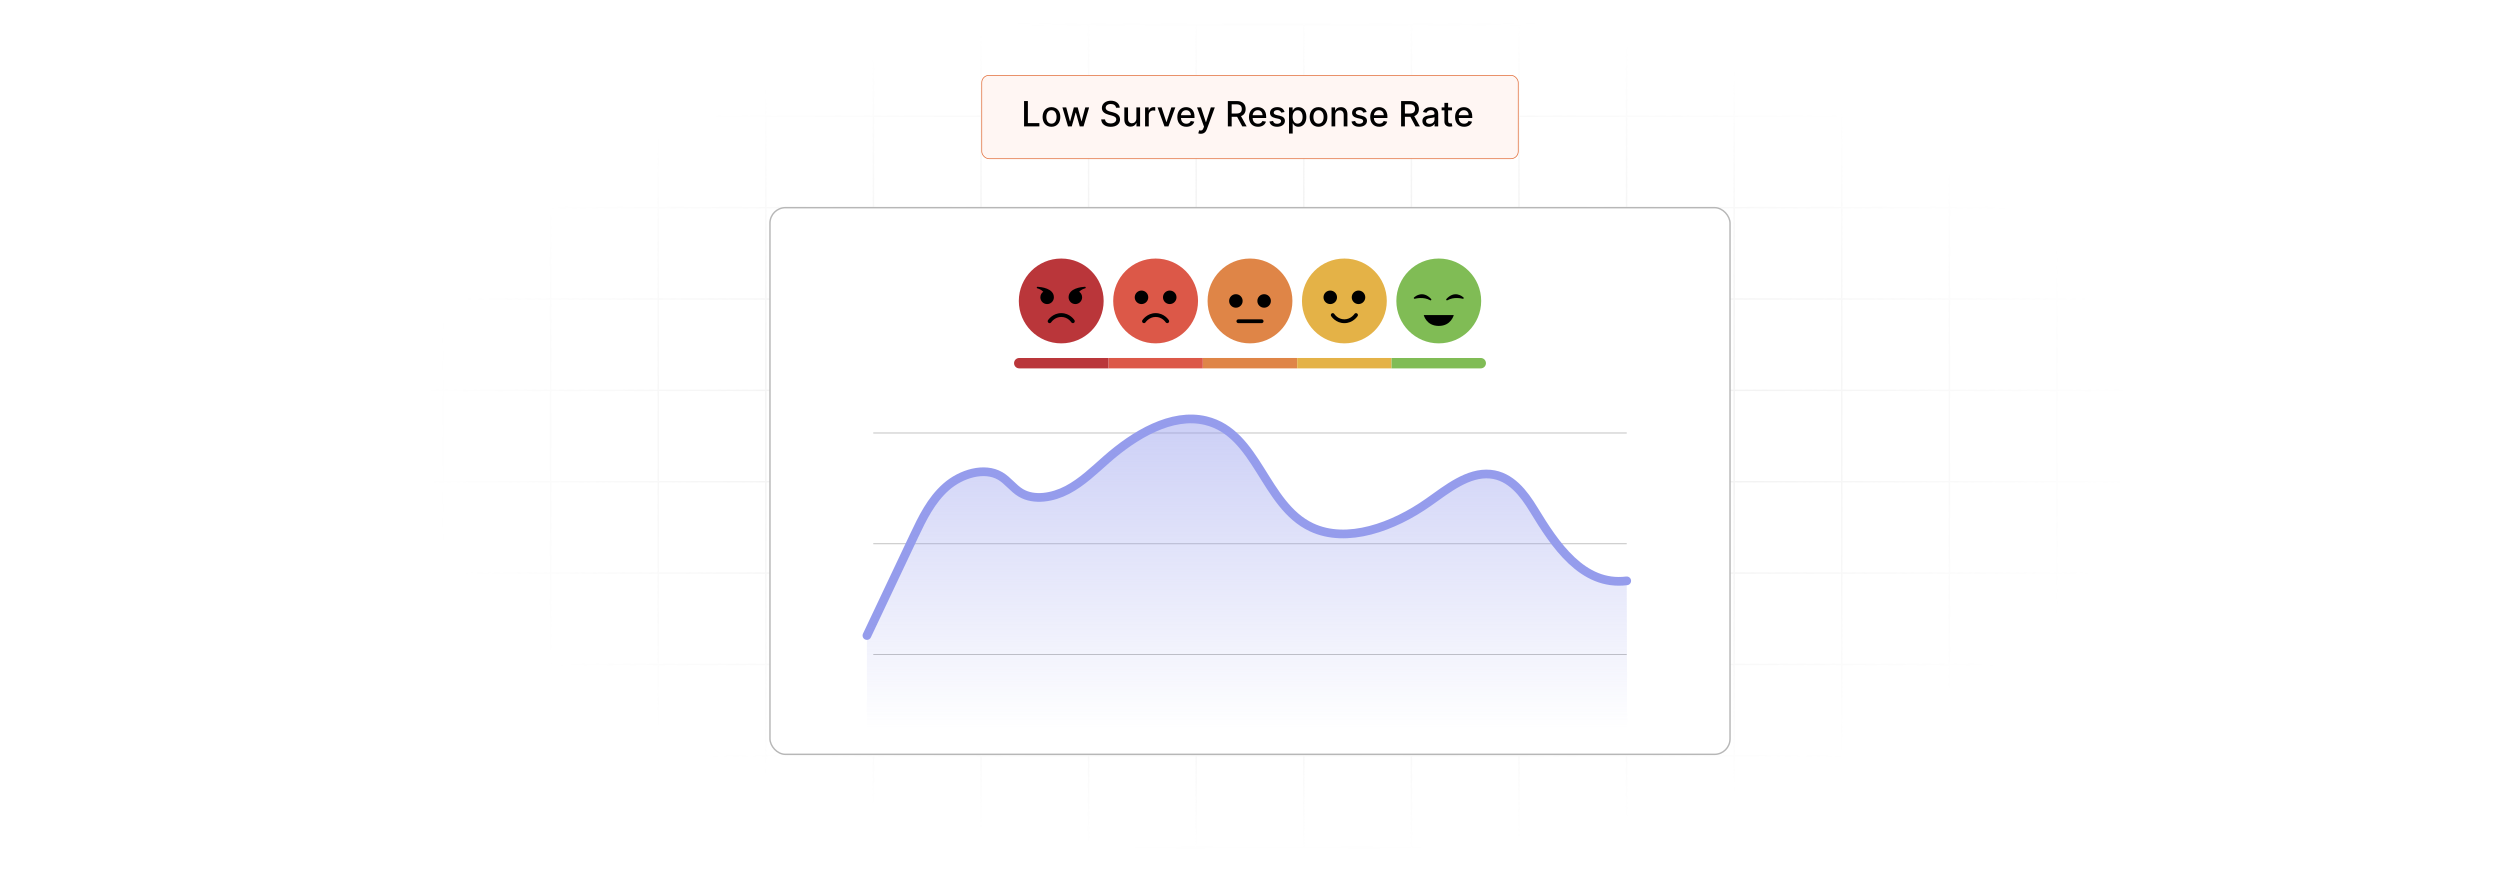 <?xml version="1.0" encoding="UTF-8"?>
<svg id="Layer_1" xmlns="http://www.w3.org/2000/svg" xmlns:xlink="http://www.w3.org/1999/xlink" viewBox="0 0 860 300">
  <defs>
    <filter id="luminosity-invert" x="39.647" y="-.272" width="782.115" height="300.272" color-interpolation-filters="sRGB" filterUnits="userSpaceOnUse">
      <feColorMatrix result="cm" values="-1 0 0 0 1 0 -1 0 0 1 0 0 -1 0 1 0 0 0 1 0"/>
    </filter>
    <radialGradient id="radial-gradient" cx="439.235" cy="148.479" fx="439.235" fy="148.479" r="298.487" gradientTransform="translate(0 74.962) scale(1 .495)" gradientUnits="userSpaceOnUse">
      <stop offset=".123" stop-color="#000" stop-opacity=".95"/>
      <stop offset="1" stop-color="#000" stop-opacity="0"/>
    </radialGradient>
    <mask id="mask" x="39.647" y="-.272" width="782.115" height="300.272" maskUnits="userSpaceOnUse">
      <g filter="url(#luminosity-invert)">
        <rect x="39.647" y="-.272" width="782.115" height="300.272" fill="url(#radial-gradient)"/>
      </g>
    </mask>
    <linearGradient id="linear-gradient" x1="429.007" y1="250.523" x2="429.007" y2="141.034" gradientUnits="userSpaceOnUse">
      <stop offset="0" stop-color="#959cec" stop-opacity="0"/>
      <stop offset="1" stop-color="#959cec"/>
    </linearGradient>
  </defs>
  <rect y="0" width="860" height="300" fill="#fff"/>
  <g mask="url(#mask)">
    <g>
      <path d="M808.41,291.922H51.59V8.078h756.819v283.845ZM52.09,291.422h755.819V8.578H52.09v282.845Z" fill="#e6e6e6"/>
      <rect x="51.84" y="8.328" width="756.319" height=".5" fill="#e6e6e6"/>
      <rect x="51.84" y="39.755" width="756.319" height=".5" fill="#e6e6e6"/>
      <rect x="51.84" y="102.609" width="756.319" height=".5" fill="#e6e6e6"/>
      <rect x="51.84" y="134.036" width="756.319" height=".5" fill="#e6e6e6"/>
      <rect x="51.84" y="71.182" width="756.319" height=".5" fill="#e6e6e6"/>
      <rect x="51.84" y="165.464" width="756.319" height=".5" fill="#e6e6e6"/>
      <rect x="51.84" y="196.891" width="756.319" height=".5" fill="#e6e6e6"/>
      <rect x="51.84" y="228.318" width="756.319" height=".5" fill="#e6e6e6"/>
      <rect x="51.84" y="259.745" width="756.319" height=".5" fill="#e6e6e6"/>
      <rect x="51.84" y="291.172" width="756.319" height=".5" fill="#e6e6e6"/>
      <rect x="781.364" y="8.328" width=".5" height="283.345" fill="#e6e6e6"/>
      <rect x="744.352" y="8.328" width=".5" height="283.345" fill="#e6e6e6"/>
      <rect x="707.34" y="8.328" width=".5" height="283.345" fill="#e6e6e6"/>
      <rect x="670.328" y="8.328" width=".5" height="283.345" fill="#e6e6e6"/>
      <rect x="633.316" y="8.328" width=".5" height="283.345" fill="#e6e6e6"/>
      <rect x="596.304" y="8.328" width=".5" height="283.345" fill="#e6e6e6"/>
      <rect x="559.292" y="8.328" width=".5" height="283.345" fill="#e6e6e6"/>
      <rect x="522.28" y="8.328" width=".5" height="283.345" fill="#e6e6e6"/>
      <rect x="485.268" y="8.328" width=".5" height="283.345" fill="#e6e6e6"/>
      <rect x="448.256" y="8.328" width=".5" height="283.345" fill="#e6e6e6"/>
      <rect x="411.244" y="8.328" width=".5" height="283.345" fill="#e6e6e6"/>
      <rect x="374.232" y="8.328" width=".5" height="283.345" fill="#e6e6e6"/>
      <rect x="337.22" y="8.328" width=".5" height="283.345" fill="#e6e6e6"/>
      <rect x="300.208" y="8.328" width=".5" height="283.345" fill="#e6e6e6"/>
      <rect x="263.196" y="8.328" width=".5" height="283.345" fill="#e6e6e6"/>
      <rect x="226.184" y="8.328" width=".5" height="283.345" fill="#e6e6e6"/>
      <rect x="189.172" y="8.328" width=".5" height="283.345" fill="#e6e6e6"/>
      <rect x="152.16" y="8.328" width=".5" height="283.345" fill="#e6e6e6"/>
      <rect x="115.148" y="8.328" width=".5" height="283.345" fill="#e6e6e6"/>
      <rect x="78.136" y="8.328" width=".5" height="283.345" fill="#e6e6e6"/>
    </g>
  </g>
  <rect x="264.87" y="71.432" width="330.261" height="188.063" rx="5.329" ry="5.329" fill="#fff" stroke="#b7b7b7" stroke-miterlimit="10" stroke-width=".5"/>
  <g>
    <rect x="337.72" y="25.919" width="184.56" height="28.672" rx="2.502" ry="2.502" fill="#fff6f3" stroke="#e16c37" stroke-miterlimit="10" stroke-width=".25"/>
    <g>
      <path d="M352.276,34.76h1.315v7.587h3.951v1.132h-5.266v-8.719Z"/>
      <path d="M358.651,40.24c0-2.035,1.205-3.384,3.048-3.384s3.048,1.349,3.048,3.384c0,2.022-1.205,3.372-3.048,3.372s-3.048-1.35-3.048-3.372ZM363.462,40.235c0-1.251-.562-2.315-1.758-2.315-1.205,0-1.767,1.065-1.767,2.315,0,1.256.562,2.309,1.767,2.309,1.196,0,1.758-1.053,1.758-2.309Z"/>
      <path d="M365.465,36.94h1.315l1.281,4.803h.064l1.286-4.803h1.315l1.277,4.781h.064l1.273-4.781h1.315l-1.92,6.539h-1.299l-1.328-4.721h-.098l-1.329,4.721h-1.294l-1.924-6.539Z"/>
      <path d="M382.103,35.778c-1.073,0-1.75.55-1.75,1.291-.004.834.903,1.152,1.584,1.328l.852.221c1.106.273,2.507.881,2.507,2.452,0,1.478-1.179,2.554-3.227,2.554-1.954,0-3.176-.975-3.261-2.554h1.319c.077.949.92,1.401,1.933,1.401,1.12,0,1.933-.562,1.933-1.414,0-.775-.72-1.082-1.652-1.328l-1.03-.281c-1.4-.379-2.269-1.09-2.269-2.303,0-1.503,1.341-2.504,3.091-2.504,1.771,0,3.005,1.014,3.044,2.41h-1.269c-.094-.805-.805-1.273-1.805-1.273Z"/>
      <path d="M390.914,36.94h1.277v6.539h-1.252v-1.132h-.068c-.302.698-.971,1.218-1.954,1.218-1.256,0-2.146-.844-2.146-2.465v-4.16h1.273v4.006c0,.891.545,1.461,1.333,1.461.715,0,1.542-.527,1.537-1.639v-3.828Z"/>
      <path d="M393.905,36.94h1.23v1.039h.068c.238-.702.894-1.137,1.66-1.137.162,0,.413.014.54.03v1.218c-.102-.03-.4-.077-.664-.077-.902,0-1.562.617-1.562,1.474v3.992h-1.273v-6.539Z"/>
      <path d="M401.943,43.479h-1.362l-2.376-6.539h1.367l1.656,5.033h.068l1.652-5.033h1.367l-2.371,6.539Z"/>
      <path d="M404.994,40.253c0-2.01,1.201-3.397,3.022-3.397,1.481,0,2.895.924,2.895,3.286v.451h-4.649c.034,1.26.766,1.967,1.856,1.967.724,0,1.277-.315,1.507-.933l1.205.217c-.29,1.065-1.298,1.768-2.725,1.768-1.928,0-3.112-1.328-3.112-3.359ZM409.664,39.639c-.004-1-.651-1.732-1.639-1.732-1.035,0-1.708.805-1.758,1.732h3.397Z"/>
      <path d="M412.208,45.872l.306-1.055c.703.186,1.158.114,1.478-.737l.187-.515-2.393-6.625h1.362l1.656,5.075h.068l1.656-5.075h1.367l-2.725,7.493c-.371,1.018-1.056,1.588-2.112,1.588-.396,0-.715-.085-.851-.149Z"/>
      <path d="M422.379,34.76h3.107c2.022,0,3.019,1.129,3.019,2.733,0,1.171-.532,2.061-1.601,2.456l1.933,3.529h-1.498l-1.771-3.299h-1.873v3.299h-1.315v-8.719ZM425.364,39.047c1.281,0,1.817-.57,1.817-1.554,0-.987-.536-1.605-1.835-1.605h-1.652v3.158h1.669Z"/>
      <path d="M429.641,40.253c0-2.01,1.201-3.397,3.023-3.397,1.481,0,2.894.924,2.894,3.286v.451h-4.648c.033,1.26.766,1.967,1.855,1.967.724,0,1.277-.315,1.507-.933l1.205.217c-.289,1.065-1.298,1.768-2.725,1.768-1.929,0-3.112-1.328-3.112-3.359ZM434.312,39.639c-.005-1-.651-1.732-1.64-1.732-1.034,0-1.707.805-1.758,1.732h3.397Z"/>
      <path d="M440.729,38.741c-.148-.438-.515-.877-1.307-.877-.724,0-1.269.357-1.265.86-.004.442.307.685,1.026.856l1.039.238c1.2.276,1.788.847,1.788,1.77,0,1.184-1.095,2.022-2.674,2.022-1.469,0-2.431-.652-2.644-1.81l1.23-.188c.153.644.643.971,1.404.971.835,0,1.375-.396,1.375-.902,0-.409-.293-.69-.924-.83l-1.106-.243c-1.227-.272-1.788-.89-1.788-1.817,0-1.158,1.047-1.937,2.524-1.937,1.413,0,2.21.664,2.474,1.682l-1.154.203Z"/>
      <path d="M443.413,36.94h1.243v1.06h.106c.226-.404.664-1.145,1.878-1.145,1.579,0,2.745,1.246,2.745,3.367,0,2.115-1.149,3.385-2.732,3.385-1.192,0-1.66-.729-1.891-1.147h-.076v3.471h-1.273v-8.992ZM446.368,42.522c1.137,0,1.732-1.001,1.732-2.312,0-1.298-.579-2.273-1.732-2.273-1.111,0-1.707.907-1.707,2.273,0,1.375.612,2.312,1.707,2.312Z"/>
      <path d="M450.525,40.24c0-2.035,1.205-3.384,3.049-3.384,1.843,0,3.048,1.349,3.048,3.384,0,2.022-1.205,3.372-3.048,3.372-1.844,0-3.049-1.35-3.049-3.372ZM455.337,40.235c0-1.251-.562-2.315-1.759-2.315-1.205,0-1.767,1.065-1.767,2.315,0,1.256.561,2.309,1.767,2.309,1.196,0,1.759-1.053,1.759-2.309Z"/>
      <path d="M459.32,43.479h-1.273v-6.539h1.222v1.065h.081c.303-.693.945-1.148,1.929-1.148,1.337,0,2.227.847,2.227,2.465v4.158h-1.273v-4.006c0-.949-.523-1.516-1.388-1.516-.885,0-1.523.596-1.523,1.64v3.882Z"/>
      <path d="M468.961,38.741c-.148-.438-.515-.877-1.307-.877-.724,0-1.269.357-1.265.86-.004.442.307.685,1.026.856l1.039.238c1.2.276,1.788.847,1.788,1.77,0,1.184-1.095,2.022-2.674,2.022-1.469,0-2.431-.652-2.644-1.81l1.23-.188c.153.644.643.971,1.404.971.835,0,1.375-.396,1.375-.902,0-.409-.293-.69-.924-.83l-1.106-.243c-1.227-.272-1.788-.89-1.788-1.817,0-1.158,1.047-1.937,2.524-1.937,1.413,0,2.21.664,2.474,1.682l-1.154.203Z"/>
      <path d="M471.351,40.253c0-2.01,1.201-3.397,3.023-3.397,1.481,0,2.894.924,2.894,3.286v.451h-4.648c.033,1.26.766,1.967,1.855,1.967.724,0,1.277-.315,1.507-.933l1.205.217c-.289,1.065-1.298,1.768-2.725,1.768-1.929,0-3.112-1.328-3.112-3.359ZM476.022,39.639c-.005-1-.651-1.732-1.64-1.732-1.034,0-1.707.805-1.758,1.732h3.397Z"/>
      <path d="M481.975,34.76h3.107c2.022,0,3.019,1.129,3.019,2.733,0,1.171-.532,2.061-1.601,2.456l1.933,3.529h-1.498l-1.772-3.299h-1.873v3.299h-1.315v-8.719ZM484.959,39.047c1.281,0,1.817-.57,1.817-1.554,0-.987-.536-1.605-1.835-1.605h-1.651v3.158h1.669Z"/>
      <path d="M489.304,41.632c0-1.485,1.269-1.809,2.508-1.953,1.175-.137,1.651-.128,1.651-.592v-.03c0-.741-.421-1.171-1.242-1.171-.856,0-1.333.447-1.52.911l-1.196-.273c.426-1.191,1.516-1.668,2.699-1.668,1.039,0,2.537.379,2.537,2.281v4.342h-1.243v-.894h-.051c-.242.489-.852,1.038-1.933,1.038-1.243,0-2.21-.706-2.21-1.992ZM493.468,41.122v-.844c-.184.184-1.162.294-1.575.35-.736.098-1.341.34-1.341,1.022,0,.63.519.953,1.238.953,1.06,0,1.678-.706,1.678-1.48Z"/>
      <path d="M499.494,37.963h-1.341v3.597c0,.736.37.873.783.873.204,0,.361-.038.447-.055l.23,1.051c-.149.056-.422.133-.826.137-1.005.021-1.911-.554-1.907-1.742v-3.86h-.958v-1.022h.958v-1.566h1.273v1.566h1.341v1.022Z"/>
      <path d="M500.541,40.253c0-2.01,1.201-3.397,3.023-3.397,1.481,0,2.894.924,2.894,3.286v.451h-4.648c.033,1.26.766,1.967,1.855,1.967.724,0,1.277-.315,1.507-.933l1.205.217c-.289,1.065-1.298,1.768-2.725,1.768-1.929,0-3.112-1.328-3.112-3.359ZM505.212,39.639c-.005-1-.651-1.732-1.64-1.732-1.034,0-1.707.805-1.758,1.732h3.397Z"/>
    </g>
  </g>
  <line x1="300.406" y1="225.18" x2="559.594" y2="225.18" fill="#fff" stroke="#adadad" stroke-miterlimit="10" stroke-width=".25"/>
  <line x1="300.406" y1="187.063" x2="559.594" y2="187.063" fill="#fff" stroke="#adadad" stroke-miterlimit="10" stroke-width=".25"/>
  <line x1="300.406" y1="148.946" x2="559.594" y2="148.946" fill="#fff" stroke="#adadad" stroke-miterlimit="10" stroke-width=".25"/>
  <path d="M298.223,218.618c5.402-11.424,10.804-22.848,16.206-34.272,2.853-6.034,5.862-12.278,11.03-16.845s13.155-6.944,18.614-3.764c2.693,1.569,4.452,4.256,7.139,5.834,4.52,2.654,10.879,1.627,15.959-1.046,5.08-2.674,9.237-6.754,13.538-10.533,9.604-8.438,22.353-16.115,34.081-13.28,17.892,4.325,20.064,29.005,36.359,36.676,12.226,5.756,28.266-.148,40.252-8.618,6.548-4.627,13.626-10.375,21.263-9.661,7.038.658,11.531,6.619,14.963,12.253,7.283,11.957,16.737,26.361,31.967,24.448" fill="none" stroke="#959cec" stroke-linecap="round" stroke-miterlimit="10" stroke-width="3"/>
  <path d="M298.223,218.618c5.402-11.424,10.804-22.848,16.206-34.272,2.853-6.034,5.862-12.278,11.03-16.845s13.155-6.944,18.614-3.764c2.693,1.569,4.452,4.256,7.139,5.834,4.52,2.654,10.879,1.627,15.959-1.046,5.08-2.674,9.237-6.754,13.538-10.533,9.604-8.438,22.353-16.115,34.081-13.28,17.892,4.325,20.064,29.005,36.359,36.676,12.226,5.756,28.266-.148,40.252-8.618,6.548-4.627,13.626-10.375,21.263-9.661,7.038.658,11.531,6.619,14.963,12.253,7.283,11.957,16.737,26.361,31.967,24.448l.198,59.686h-261.569v-40.877Z" fill="url(#linear-gradient)" opacity=".5"/>
  <g>
    <g>
      <circle cx="365.065" cy="103.528" r="14.592" fill="#ba363a"/>
      <g>
        <path d="M356.925,98.646c-.158-.009-.289.117-.289.275,0,.125.084.234.206.266.401.105,1.313.412,2.053,1.17-.611.419-1.013,1.122-1.013,1.92,0,1.285,1.041,2.326,2.326,2.326s2.326-1.041,2.326-2.326c0-3.111-4.423-3.565-5.609-3.63Z"/>
        <path d="M373.206,98.646c-1.185.066-5.609.519-5.609,3.63,0,1.285,1.041,2.326,2.326,2.326s2.326-1.041,2.326-2.326c0-.797-.401-1.5-1.013-1.92.739-.758,1.652-1.065,2.053-1.17.121-.032.206-.141.206-.266,0-.158-.132-.283-.289-.275Z"/>
      </g>
      <path d="M369.068,111.164c-.218,0-.432-.109-.557-.307-.05-.078-1.194-1.828-3.446-1.828-2.205,0-3.403,1.764-3.453,1.839-.2.301-.608.385-.91.186-.302-.199-.387-.604-.19-.907.065-.099,1.621-2.432,4.552-2.432,2.998,0,4.497,2.344,4.559,2.443.192.308.099.713-.209.906-.108.068-.229.1-.348.1Z"/>
    </g>
    <g>
      <circle cx="397.533" cy="103.528" r="14.592" fill="#dc5848"/>
      <circle cx="392.675" cy="102.276" r="2.326"/>
      <circle cx="402.391" cy="102.276" r="2.326"/>
      <path d="M401.535,111.164c-.218,0-.432-.109-.557-.307-.05-.078-1.194-1.828-3.446-1.828-2.227,0-3.44,1.818-3.452,1.836-.199.304-.606.39-.91.191-.304-.199-.39-.606-.191-.91.065-.099,1.621-2.432,4.552-2.432,2.998,0,4.497,2.344,4.559,2.443.192.308.099.713-.209.906-.108.068-.229.1-.348.1Z"/>
    </g>
    <g>
      <circle cx="430" cy="103.528" r="14.592" fill="#df8547"/>
      <circle cx="425.142" cy="103.528" r="2.326"/>
      <circle cx="434.858" cy="103.528" r="2.326"/>
      <path d="M434.002,111.164h-8.004c-.363,0-.657-.294-.657-.657s.294-.657.657-.657h8.004c.363,0,.657.294.657.657s-.294.657-.657.657Z"/>
    </g>
    <g>
      <circle cx="462.467" cy="103.528" r="14.592" fill="#e4b247"/>
      <circle cx="457.609" cy="102.276" r="2.326"/>
      <circle cx="467.325" cy="102.276" r="2.326"/>
      <path d="M462.467,111.164c-2.998,0-4.497-2.344-4.559-2.443-.192-.308-.099-.713.209-.906.307-.192.711-.099.904.207.05.078,1.194,1.828,3.446,1.828,2.227,0,3.44-1.818,3.452-1.836.198-.304.606-.39.91-.191.304.199.39.606.191.91-.065.099-1.621,2.432-4.552,2.432Z"/>
    </g>
    <g>
      <circle cx="494.935" cy="103.528" r="14.592" fill="#80bc55"/>
      <path d="M492.285,103.273c-.087.066-.206.076-.302.022-2.3-1.267-4.787-.621-5.327-.517-.018.003-.035.005-.053.005-.104,0-.201-.06-.247-.156-.068-.142.019-.273.142-.373.396-.319,2.973-2.478,5.822.605.112.122.096.314-.035.413Z"/>
      <path d="M497.584,103.273c.087.066.206.076.302.022,2.3-1.267,4.787-.621,5.327-.517.018.003.035.005.053.005.104,0,.201-.06.247-.156.068-.142-.019-.273-.142-.373-.396-.319-2.973-2.478-5.822.605-.112.122-.096.314.035.413Z"/>
      <path d="M489.767,108.372s.839,3.746,5.168,3.746c4.291,0,5.168-3.746,5.168-3.746h-10.336Z"/>
    </g>
    <g>
      <rect x="413.767" y="123.147" width="32.467" height="3.577" fill="#df8547"/>
      <rect x="446.234" y="123.147" width="32.467" height="3.577" fill="#e4b247"/>
      <path d="M478.701,123.147h30.678c.987,0,1.788.801,1.788,1.788h0c0,.987-.801,1.788-1.788,1.788h-30.678v-3.577h0Z" fill="#80bc55"/>
      <rect x="381.299" y="123.147" width="32.467" height="3.577" fill="#dc5848"/>
      <path d="M350.621,123.147h30.678v3.577h-30.678c-.987,0-1.788-.801-1.788-1.788h0c0-.987.801-1.788,1.788-1.788Z" fill="#ba363a"/>
    </g>
  </g>
</svg>